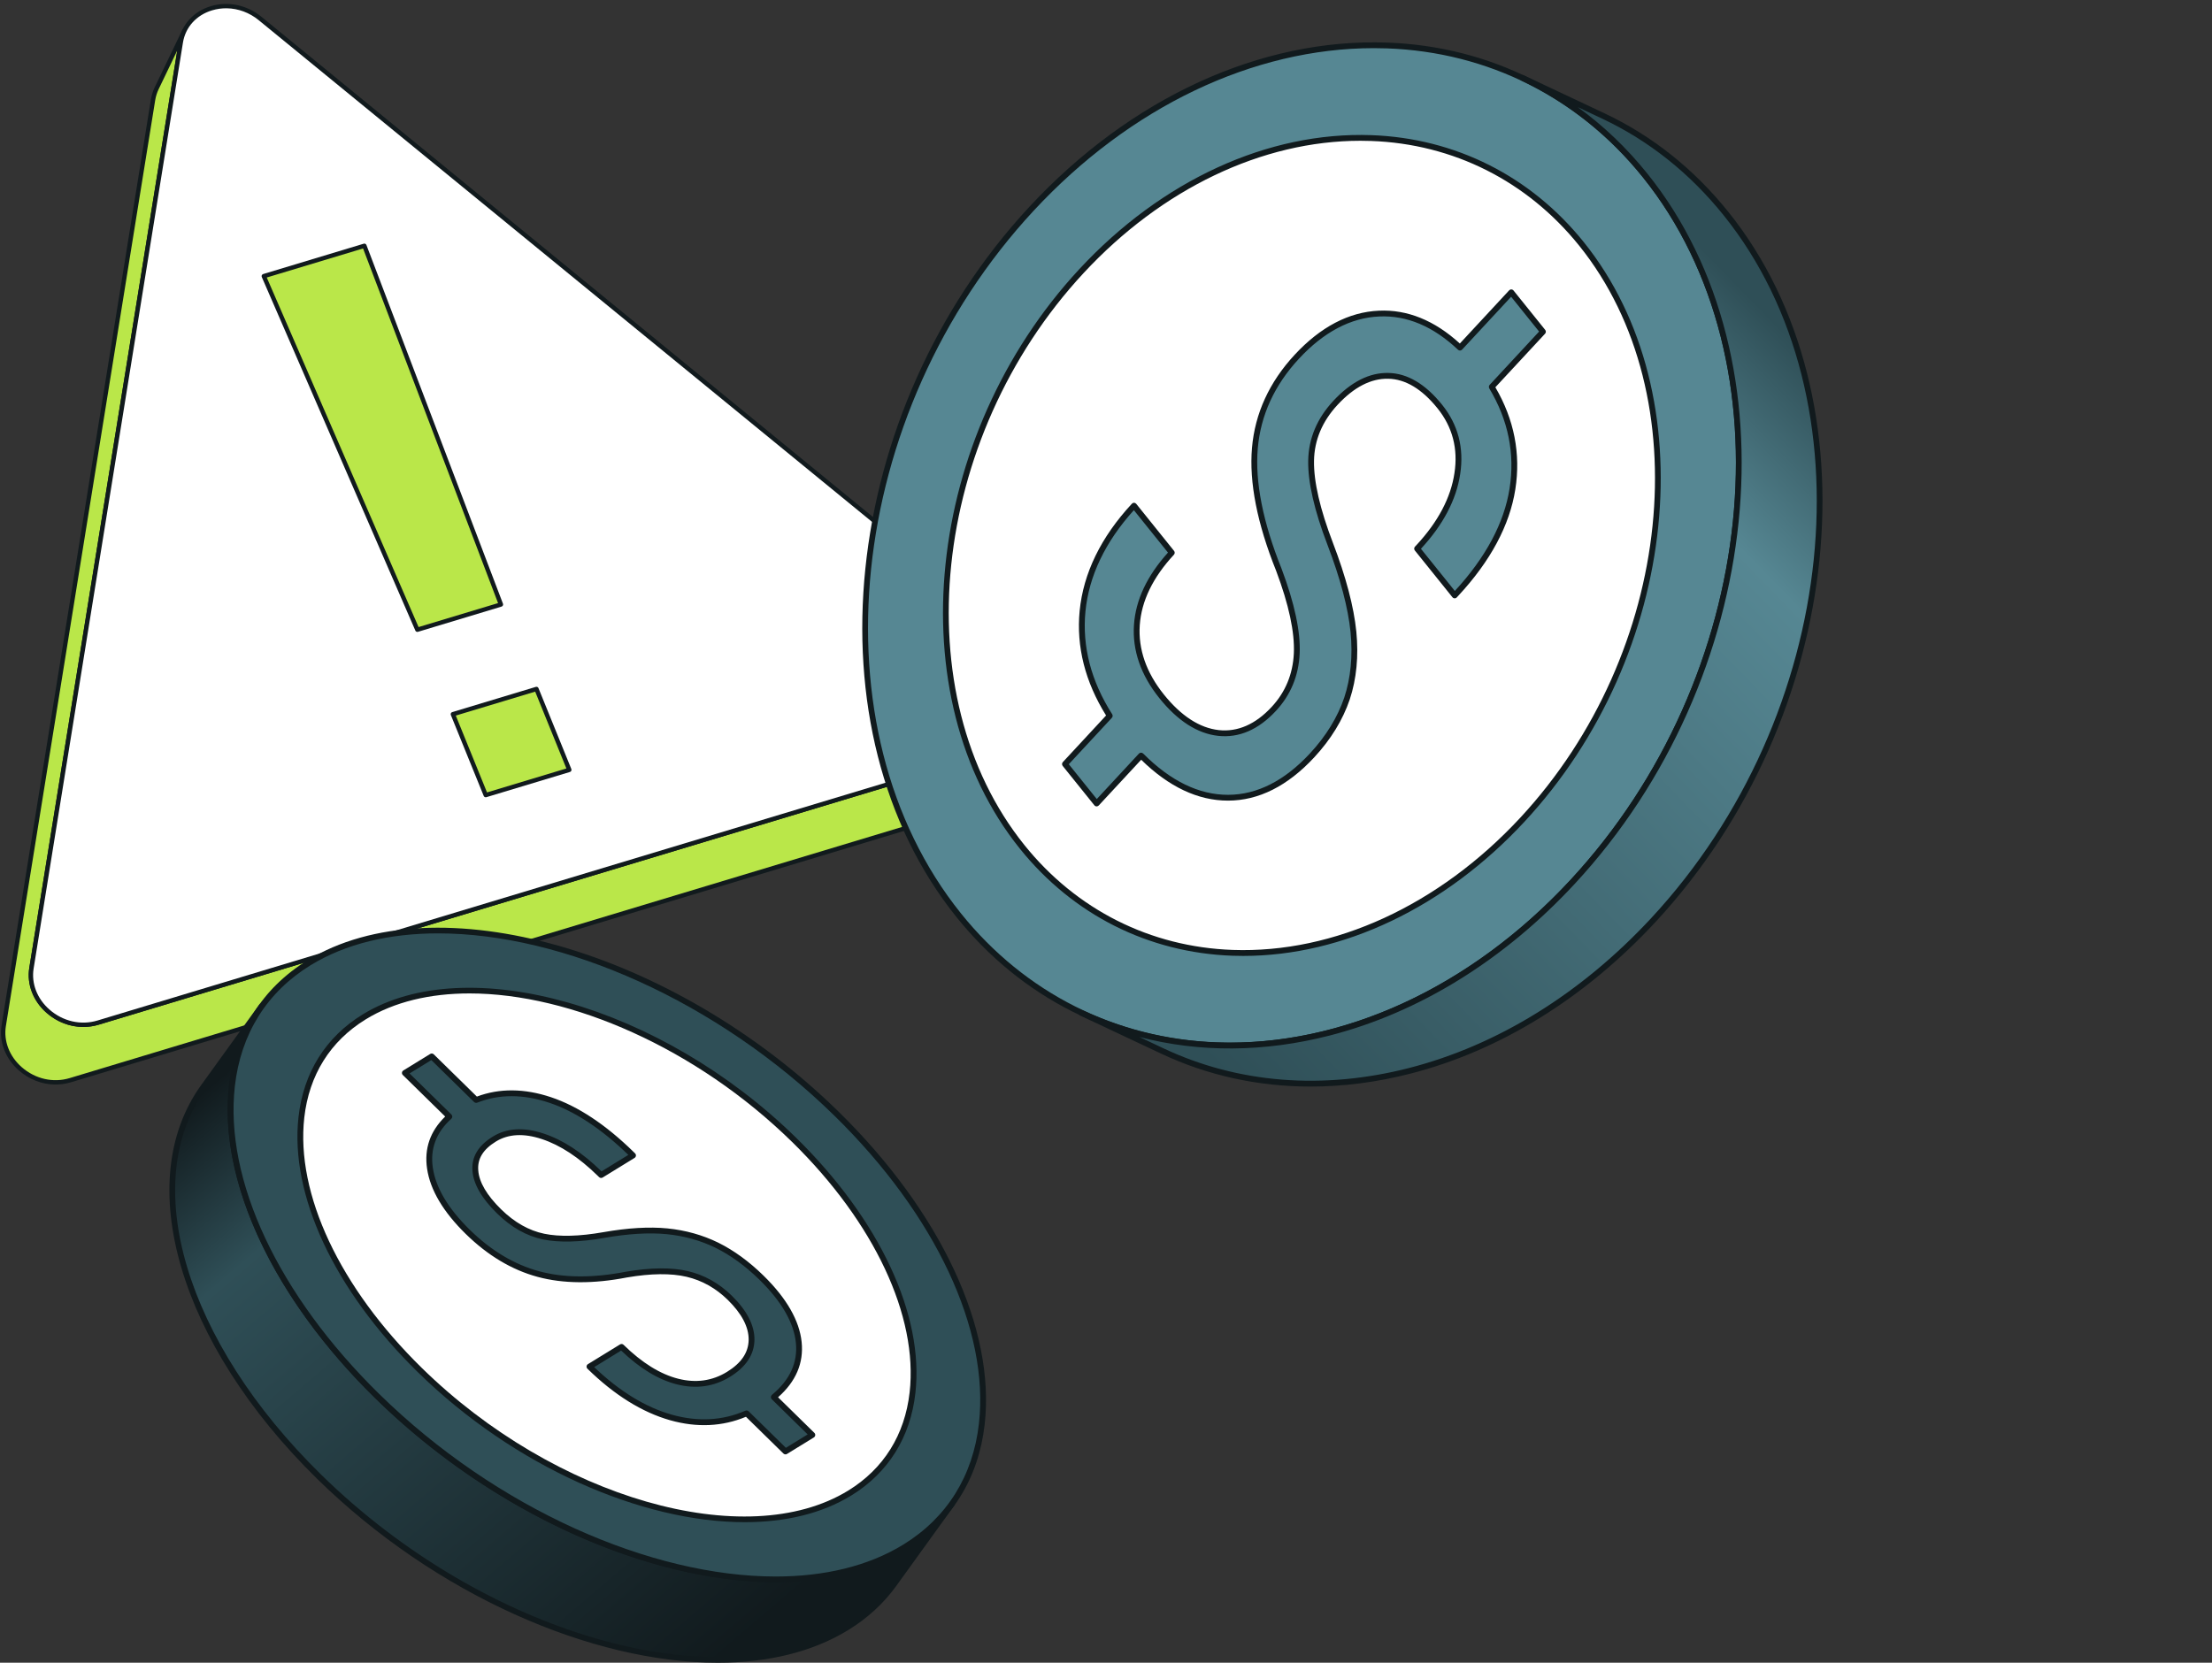 <svg width="133" height="100" viewBox="0 0 133 100" fill="none" xmlns="http://www.w3.org/2000/svg">
<rect x="0" y="0" width="133" height="100" fill="#333333" stroke="none"/>
<path d="M0.231 61.688L9.208 6.01C9.249 5.757 9.324 5.522 9.427 5.308L11.093 1.845C10.99 2.059 10.915 2.294 10.874 2.548L1.897 58.225C1.559 60.321 3.784 62.141 5.903 61.501L62.174 44.518C62.952 44.283 63.501 43.781 63.796 43.168L62.13 46.631C61.835 47.244 61.286 47.746 60.508 47.981L4.237 64.964C2.118 65.603 -0.107 63.783 0.231 61.688Z" fill="#BAE749"/>
<path d="M3.282 65.226C3.612 65.232 3.944 65.187 4.268 65.09L60.539 48.106C61.308 47.874 61.913 47.37 62.241 46.688L63.907 43.225C63.939 43.159 63.911 43.081 63.846 43.05C63.781 43.018 63.703 43.046 63.671 43.111C63.375 43.727 62.827 44.182 62.129 44.392L5.858 61.376C4.865 61.675 3.787 61.43 2.974 60.719C2.232 60.069 1.875 59.145 2.02 58.246L10.997 2.568C11.035 2.334 11.104 2.111 11.203 1.905L11.204 1.902C11.236 1.837 11.208 1.758 11.143 1.727C11.078 1.695 11 1.723 10.968 1.788L9.302 5.251C9.191 5.481 9.114 5.73 9.072 5.99L0.095 61.667C-0.065 62.656 0.324 63.669 1.135 64.379C1.752 64.919 2.511 65.211 3.282 65.226ZM63.176 44.14L62.005 46.574C61.709 47.19 61.161 47.645 60.463 47.855L4.192 64.838C3.199 65.138 2.121 64.893 1.308 64.182C0.565 63.532 0.209 62.608 0.354 61.709C0.499 60.81 9.331 6.031 9.331 6.031C9.369 5.796 9.439 5.572 9.538 5.365L10.655 3.044L1.761 58.205C1.601 59.193 1.99 60.207 2.801 60.916C3.682 61.687 4.853 61.953 5.934 61.627L62.205 44.644C62.569 44.534 62.897 44.362 63.176 44.14Z" fill="#111A1D"/>
<path d="M1.896 58.226C1.558 60.321 3.783 62.142 5.902 61.502L62.173 44.519C64.29 43.88 64.713 41.261 62.933 39.805L15.639 1.11C14.749 0.382 13.642 0.218 12.715 0.498C11.788 0.777 11.042 1.501 10.873 2.548L1.896 58.226L1.896 58.226Z" fill="white"/>
<path d="M4.949 61.763C5.28 61.769 5.612 61.725 5.936 61.627L62.207 44.644C63.21 44.341 63.926 43.572 64.122 42.586C64.334 41.522 63.918 40.444 63.011 39.703L15.718 1.008C14.848 0.297 13.71 0.059 12.673 0.372C11.629 0.687 10.906 1.493 10.74 2.527L1.762 58.205C1.603 59.193 1.992 60.207 2.803 60.917C3.42 61.456 4.179 61.748 4.949 61.763L4.949 61.763ZM13.648 0.499C14.325 0.512 14.997 0.757 15.552 1.211L62.846 39.906C63.676 40.585 64.057 41.568 63.865 42.535C63.688 43.424 63.04 44.118 62.131 44.393L5.86 61.376C4.867 61.676 3.788 61.43 2.976 60.719C2.233 60.069 1.876 59.145 2.022 58.246C2.167 57.348 10.999 2.569 10.999 2.569C11.149 1.636 11.803 0.908 12.749 0.623C13.043 0.534 13.346 0.493 13.648 0.499Z" fill="#111A1D"/>
<path d="M15.859 16.608L25.093 37.873L30.118 36.356L21.908 14.783L15.859 16.608Z" fill="#BAE749"/>
<path d="M25.091 38.003C25.104 38.004 25.118 38.002 25.132 37.998L30.157 36.481C30.192 36.471 30.221 36.446 30.237 36.413C30.253 36.381 30.255 36.343 30.242 36.309L22.032 14.735C22.007 14.671 21.938 14.636 21.871 14.656L15.822 16.482C15.786 16.493 15.757 16.518 15.741 16.552C15.725 16.586 15.725 16.625 15.74 16.66L24.974 37.925C24.994 37.973 25.041 38.002 25.091 38.003L25.091 38.003ZM29.947 36.271L25.167 37.713L16.039 16.69L21.83 14.943L29.947 36.271Z" fill="#111A1D"/>
<path d="M27.229 42.952L29.204 47.818L34.23 46.301L32.254 41.436L27.229 42.952Z" fill="#BAE749"/>
<path d="M29.203 47.949C29.216 47.95 29.23 47.948 29.243 47.944L34.269 46.427C34.304 46.416 34.333 46.391 34.349 46.358C34.365 46.325 34.367 46.286 34.353 46.252L32.377 41.386C32.352 41.323 32.283 41.29 32.218 41.31L27.192 42.827C27.157 42.837 27.128 42.862 27.111 42.895C27.096 42.929 27.094 42.967 27.108 43.002L29.084 47.868C29.104 47.917 29.152 47.948 29.203 47.949ZM34.055 46.217L29.282 47.658L27.405 43.036L32.179 41.596L34.055 46.217Z" fill="#111A1D"/>
<path d="M98.917 10.552C107.901 21.731 105.949 40.755 94.553 53.041C83.157 65.327 66.629 66.225 57.645 55.047C48.662 43.868 50.623 24.843 62.019 12.557C73.416 0.271 89.933 -0.627 98.917 10.552Z" fill="#568793"/>
<path d="M73.962 63.051C73.695 63.051 73.43 63.047 73.164 63.037C66.978 62.818 61.418 60.019 57.51 55.156C48.49 43.931 50.455 24.768 61.892 12.438C67.964 5.892 75.803 2.287 83.404 2.561C89.588 2.78 95.146 5.579 99.054 10.443C108.077 21.671 106.116 40.833 94.682 53.16C88.822 59.477 81.312 63.051 73.962 63.051ZM82.606 2.896C75.356 2.896 67.942 6.429 62.148 12.676C50.825 24.883 48.866 43.842 57.782 54.937C61.626 59.72 67.093 62.472 73.176 62.688C80.68 62.959 88.422 59.394 94.426 52.922C105.746 40.717 107.701 21.759 98.782 10.661C94.938 5.878 89.472 3.126 83.391 2.91C83.13 2.901 82.868 2.896 82.606 2.896Z" fill="#111A1D"/>
<path d="M95.103 14.672C87.784 5.563 74.32 6.295 65.035 16.305C55.743 26.322 54.149 41.824 61.469 50.932C68.793 60.046 82.257 59.315 91.548 49.298C100.834 39.287 102.427 23.785 95.103 14.672Z" fill="white"/>
<path d="M74.755 57.491C74.538 57.491 74.321 57.487 74.104 57.48C69.054 57.301 64.514 55.014 61.322 51.042C53.961 41.882 55.564 26.247 64.895 16.187C69.85 10.845 76.247 7.907 82.451 8.128C87.5 8.307 92.038 10.592 95.228 14.562C102.591 23.724 100.993 39.36 91.665 49.416C86.881 54.574 80.753 57.491 74.755 57.491ZM81.799 8.466C75.899 8.466 69.866 11.341 65.151 16.424C55.933 26.362 54.338 41.793 61.594 50.823C64.722 54.715 69.169 56.955 74.117 57.13C80.217 57.346 86.521 54.449 91.409 49.179C100.623 39.245 102.215 23.814 94.956 14.781C91.83 10.892 87.385 8.653 82.439 8.478C82.226 8.47 82.012 8.466 81.799 8.466Z" fill="#111A1D"/>
<path d="M92.77 19.949L90.867 17.581L87.782 20.906C86.257 19.462 84.63 18.777 82.909 18.859C81.145 18.938 79.499 19.808 77.97 21.456C76.469 23.074 75.627 24.908 75.451 26.95C75.274 29.003 75.754 31.433 76.89 34.262C77.669 36.33 78.028 38.015 77.968 39.304C77.908 40.594 77.45 41.705 76.591 42.632C75.574 43.728 74.46 44.212 73.259 44.082C72.054 43.947 70.92 43.218 69.844 41.879C68.75 40.518 68.255 39.08 68.355 37.588C68.456 36.084 69.161 34.637 70.456 33.241L68.183 30.413C66.334 32.407 65.309 34.518 65.088 36.757C64.879 38.935 65.437 41.032 66.724 43.05L64.031 45.953L65.935 48.323L68.606 45.443L68.637 45.469C70.308 47.144 72.045 47.98 73.84 47.977C75.625 47.974 77.319 47.125 78.891 45.43C79.881 44.363 80.578 43.222 80.988 42.014C81.388 40.806 81.52 39.468 81.376 38C81.228 36.527 80.766 34.764 79.981 32.713C79.195 30.661 78.81 28.995 78.831 27.707C78.852 26.42 79.34 25.258 80.292 24.231C81.32 23.123 82.382 22.575 83.472 22.605C84.563 22.623 85.598 23.241 86.571 24.452C87.502 25.61 87.856 26.961 87.623 28.477C87.399 29.993 86.624 31.466 85.302 32.891L85.204 32.997L87.463 35.809L87.561 35.703C89.476 33.639 90.602 31.54 90.937 29.405C91.274 27.26 90.86 25.216 89.7 23.279L89.691 23.269L92.77 19.949Z" fill="#568793"/>
<path d="M65.936 48.498C65.934 48.498 65.932 48.498 65.93 48.498C65.879 48.496 65.832 48.472 65.8 48.432L63.896 46.063C63.842 45.995 63.845 45.898 63.904 45.835L66.505 43.03C65.243 41.005 64.709 38.89 64.915 36.741C65.139 34.469 66.196 32.3 68.056 30.295C68.09 30.258 68.138 30.237 68.19 30.239C68.241 30.241 68.288 30.265 68.32 30.304L70.593 33.132C70.647 33.2 70.643 33.297 70.585 33.36C69.319 34.725 68.628 36.151 68.53 37.6C68.433 39.048 68.921 40.451 69.981 41.77C71.018 43.06 72.128 43.78 73.279 43.909C74.419 44.032 75.49 43.562 76.463 42.513C77.288 41.623 77.736 40.541 77.794 39.296C77.853 38.032 77.494 36.359 76.728 34.324C75.588 31.485 75.1 28.998 75.278 26.935C75.457 24.863 76.32 22.98 77.843 21.337C79.4 19.659 81.102 18.766 82.903 18.685C84.615 18.604 86.253 19.267 87.775 20.659L90.74 17.462C90.774 17.425 90.822 17.403 90.874 17.407C90.925 17.408 90.972 17.432 91.004 17.472L92.908 19.841C92.962 19.908 92.959 20.005 92.9 20.069L89.911 23.291C91.043 25.228 91.447 27.293 91.111 29.433C90.772 31.592 89.621 33.742 87.691 35.822L87.593 35.928C87.559 35.965 87.51 35.988 87.459 35.983C87.408 35.982 87.361 35.958 87.329 35.918L85.069 33.106C85.015 33.039 85.018 32.942 85.077 32.878L85.175 32.773C86.468 31.379 87.234 29.925 87.451 28.452C87.676 26.988 87.335 25.68 86.436 24.562C85.5 23.397 84.502 22.797 83.47 22.779C82.437 22.754 81.413 23.279 80.421 24.35C79.503 25.339 79.028 26.47 79.007 27.71C78.986 28.963 79.369 30.625 80.145 32.65C80.927 34.694 81.401 36.489 81.551 37.982C81.696 39.461 81.563 40.836 81.155 42.069C80.737 43.301 80.019 44.472 79.02 45.549C77.42 47.273 75.678 48.149 73.842 48.151C73.838 48.151 73.835 48.151 73.832 48.151C72.034 48.151 70.279 47.324 68.615 45.692L66.064 48.442C66.031 48.477 65.985 48.498 65.936 48.498ZM64.263 45.962L65.946 48.056L68.479 45.324C68.543 45.255 68.649 45.249 68.721 45.31L68.752 45.336C70.388 46.976 72.094 47.802 73.832 47.802H73.841C75.577 47.799 77.233 46.961 78.764 45.311C79.729 44.271 80.422 43.142 80.824 41.958C81.216 40.773 81.344 39.446 81.204 38.017C81.056 36.554 80.59 34.791 79.819 32.775C79.027 30.708 78.636 29.002 78.658 27.704C78.68 26.375 79.187 25.167 80.165 24.112C81.229 22.965 82.344 22.402 83.478 22.43C84.617 22.449 85.704 23.093 86.709 24.342C87.671 25.54 88.037 26.94 87.797 28.503C87.569 30.045 86.775 31.56 85.436 33.005L87.474 35.541C89.332 33.526 90.44 31.453 90.766 29.378C91.095 27.286 90.686 25.265 89.553 23.372C89.511 23.305 89.51 23.208 89.565 23.15L92.541 19.941L90.859 17.848L87.912 21.025C87.88 21.059 87.836 21.079 87.789 21.081C87.74 21.082 87.697 21.065 87.663 21.033C86.178 19.627 84.583 18.954 82.919 19.034C81.213 19.111 79.592 19.966 78.1 21.575C76.63 23.159 75.798 24.972 75.626 26.965C75.453 28.973 75.933 31.406 77.054 34.197C77.838 36.281 78.205 38 78.144 39.313C78.082 40.642 77.603 41.799 76.72 42.751C75.668 43.885 74.499 44.392 73.242 44.256C71.994 44.117 70.806 43.354 69.709 41.988C68.592 40.599 68.078 39.115 68.182 37.577C68.282 36.086 68.97 34.626 70.227 33.234L68.176 30.682C66.454 32.588 65.474 34.637 65.264 36.775C65.061 38.884 65.602 40.964 66.873 42.957C66.915 43.024 66.907 43.111 66.853 43.17L64.263 45.962Z" fill="#111A1D"/>
<path d="M103.779 12.843C101.679 10.229 99.166 8.275 96.403 6.973L91.543 4.682C94.305 5.984 96.818 7.938 98.918 10.552C107.902 21.73 105.951 40.754 94.555 53.041C85.822 62.455 74.077 65.183 65.022 60.914L69.882 63.206C78.938 67.474 90.683 64.746 99.415 55.332C110.811 43.045 112.763 24.022 103.779 12.843Z" fill="url(#paint0_linear_7585_239483)"/>
<path d="M78.803 65.348C75.647 65.348 72.604 64.683 69.805 63.364L64.944 61.073C64.857 61.032 64.819 60.927 64.86 60.84C64.902 60.753 65.006 60.715 65.093 60.757C69.564 62.864 74.671 63.273 79.863 61.939C85.184 60.573 90.219 57.454 94.423 52.922C105.744 40.717 107.698 21.759 98.779 10.661C96.742 8.126 94.281 6.168 91.465 4.841C91.378 4.8 91.341 4.696 91.382 4.608C91.423 4.521 91.527 4.483 91.614 4.525L96.475 6.816C99.339 8.166 101.841 10.157 103.912 12.734C112.935 23.961 110.974 43.124 99.54 55.451C95.29 60.033 90.197 63.186 84.81 64.569C82.785 65.089 80.772 65.348 78.803 65.348ZM68.51 62.367L69.954 63.048C74.424 65.155 79.532 65.564 84.723 64.231C90.045 62.864 95.08 59.746 99.284 55.213C110.605 43.009 112.559 24.051 103.64 12.953C101.603 10.418 99.142 8.459 96.326 7.132L94.866 6.444C96.407 7.557 97.807 8.894 99.052 10.443C108.075 21.671 106.114 40.834 94.68 53.16C90.43 57.742 85.336 60.895 79.95 62.279C76.013 63.289 72.121 63.312 68.51 62.367Z" fill="#111A1D"/>
<path d="M57.241 90.441L53.744 95.285C53.016 96.294 52.073 97.171 50.91 97.887C43.283 102.576 29.077 98.508 19.188 88.811C10.8 80.586 8.2 70.955 12.244 65.354L15.741 60.51C11.697 66.111 14.297 75.742 22.685 83.967C32.574 93.664 46.78 97.732 54.407 93.042C55.571 92.327 56.514 91.449 57.241 90.441Z" fill="url(#paint1_linear_7585_239483)"/>
<path d="M43.153 99.999C35.58 99.999 26.191 95.924 19.064 88.936C10.769 80.802 7.906 71.063 12.1 65.252L15.597 60.407C15.654 60.329 15.763 60.312 15.841 60.368C15.919 60.424 15.937 60.534 15.881 60.612C11.789 66.28 14.637 75.832 22.805 83.842C32.629 93.475 46.763 97.535 54.314 92.893C55.435 92.204 56.372 91.344 57.098 90.339C57.155 90.26 57.264 90.243 57.342 90.299C57.42 90.356 57.438 90.465 57.381 90.543L53.884 95.388C53.132 96.431 52.161 97.322 51 98.035C48.832 99.368 46.132 99.999 43.153 99.999ZM14.375 62.698L12.384 65.456C8.292 71.124 11.14 80.676 19.308 88.686C29.132 98.319 43.266 102.379 50.817 97.737C51.938 97.048 52.875 96.188 53.601 95.183L55.6 92.413C55.254 92.692 54.886 92.951 54.497 93.191C46.818 97.911 32.492 93.829 22.561 84.091C15.277 76.949 12.181 68.57 14.375 62.698Z" fill="#111A1D"/>
<path d="M18.577 57.907C26.205 53.218 40.406 57.281 50.304 66.987C60.193 76.684 62.035 88.353 54.408 93.042C46.781 97.731 32.575 93.664 22.686 83.967C12.787 74.26 10.95 62.596 18.577 57.907Z" fill="#2F4F57"/>
<path d="M46.651 95.154C39.078 95.155 29.689 91.079 22.561 84.091C16.412 78.06 13.127 71.032 13.774 65.289C14.141 62.031 15.77 59.426 18.484 57.758C26.163 53.036 40.491 57.121 50.425 66.862C56.571 72.889 59.854 79.916 59.206 85.659C58.839 88.918 57.211 91.522 54.498 93.19C52.33 94.523 49.63 95.154 46.651 95.154ZM26.345 56.135C23.426 56.135 20.788 56.752 18.667 58.055C16.048 59.666 14.476 62.18 14.121 65.328C13.486 70.965 16.733 77.886 22.806 83.841C29.87 90.768 39.164 94.813 46.635 94.814C49.554 94.814 52.194 94.197 54.315 92.893C56.933 91.283 58.505 88.768 58.859 85.621C59.495 79.983 56.25 73.064 50.18 67.111C43.114 60.182 33.817 56.135 26.345 56.135Z" fill="#111A1D"/>
<path d="M47.736 68.553C39.675 60.649 28.1 57.337 21.881 61.16C15.667 64.981 17.164 74.487 25.226 82.392C33.292 90.302 44.867 93.613 51.081 89.793C57.3 85.97 55.802 76.463 47.736 68.553Z" fill="white"/>
<path d="M44.776 91.547C38.595 91.547 30.931 88.221 25.115 82.518C20.099 77.6 17.42 71.863 17.949 67.173C18.249 64.507 19.581 62.377 21.802 61.012C28.073 57.156 39.767 60.484 47.87 68.429C52.888 73.35 55.569 79.088 55.04 83.778C54.74 86.445 53.407 88.576 51.185 89.942C49.414 91.031 47.21 91.547 44.776 91.547ZM28.231 59.747C25.857 59.747 23.71 60.249 21.985 61.309C19.859 62.616 18.584 64.657 18.296 67.212C17.779 71.796 20.42 77.424 25.36 82.268C33.358 90.111 44.861 93.42 51.002 89.645C53.129 88.337 54.405 86.295 54.693 83.739C55.209 79.155 52.567 73.525 47.626 68.679C41.875 63.04 34.311 59.747 28.231 59.747Z" fill="#111A1D"/>
<path d="M25.962 63.534L24.346 64.527L27.023 67.153C26.065 68.013 25.673 69.053 25.856 70.266C26.04 71.51 26.8 72.783 28.127 74.084C29.43 75.362 30.846 76.21 32.368 76.623C33.899 77.038 35.662 77.046 37.672 76.654C39.146 76.403 40.366 76.392 41.324 76.617C42.282 76.841 43.136 77.318 43.882 78.05C44.765 78.916 45.202 79.763 45.191 80.583C45.177 81.405 44.719 82.094 43.805 82.656C42.877 83.227 41.849 83.369 40.738 83.087C39.619 82.803 38.499 82.106 37.375 81.004L35.446 82.19C37.051 83.764 38.684 84.779 40.356 85.251C41.981 85.706 43.492 85.614 44.893 85.001L47.231 87.293L48.847 86.299L46.528 84.025L46.545 84.007C47.665 83.078 48.159 81.983 48.029 80.729C47.901 79.482 47.153 78.179 45.788 76.841C44.929 75.998 44.035 75.349 43.113 74.891C42.191 74.441 41.193 74.159 40.118 74.051C39.039 73.946 37.768 74.018 36.307 74.276C34.846 74.534 33.642 74.566 32.688 74.369C31.735 74.172 30.841 73.666 30.014 72.856C29.121 71.981 28.641 71.161 28.586 70.404C28.522 69.644 28.905 69.01 29.731 68.501C30.521 68.016 31.495 67.96 32.633 68.338C33.769 68.709 34.914 69.459 36.061 70.585L36.147 70.668L38.065 69.489L37.98 69.405C36.318 67.775 34.685 66.692 33.083 66.154C31.473 65.615 29.991 65.614 28.642 66.15L28.635 66.154L25.962 63.534Z" fill="#2F4F57"/>
<path d="M47.228 87.469C47.183 87.469 47.139 87.452 47.105 87.419L44.851 85.208C43.437 85.798 41.908 85.869 40.306 85.42C38.611 84.942 36.933 83.897 35.32 82.316C35.282 82.278 35.263 82.225 35.269 82.171C35.275 82.118 35.305 82.07 35.351 82.042L37.281 80.856C37.349 80.814 37.437 80.824 37.494 80.88C38.595 81.96 39.7 82.646 40.778 82.919C41.841 83.189 42.828 83.051 43.71 82.508C44.574 81.977 45.001 81.347 45.014 80.581C45.024 79.813 44.601 79.004 43.757 78.176C43.039 77.472 42.206 77.005 41.281 76.788C40.347 76.569 39.142 76.582 37.699 76.828C35.674 77.223 33.863 77.211 32.319 76.792C30.775 76.374 29.322 75.505 28.002 74.21C26.65 72.885 25.869 71.567 25.68 70.293C25.498 69.084 25.864 68.027 26.768 67.151L24.22 64.653C24.182 64.616 24.163 64.563 24.169 64.509C24.175 64.456 24.206 64.408 24.251 64.38L25.867 63.386C25.936 63.344 26.024 63.354 26.081 63.41L28.673 65.951C30.031 65.44 31.532 65.453 33.136 65.99C34.756 66.533 36.426 67.641 38.099 69.282L38.184 69.366C38.223 69.403 38.242 69.457 38.236 69.51C38.23 69.563 38.199 69.611 38.154 69.639L36.235 70.819C36.166 70.861 36.078 70.851 36.021 70.794L35.936 70.711C34.812 69.609 33.681 68.867 32.575 68.505C31.491 68.145 30.564 68.195 29.82 68.652C29.046 69.128 28.698 69.697 28.757 70.391C28.808 71.101 29.272 71.888 30.133 72.733C30.932 73.516 31.802 74.009 32.721 74.199C33.643 74.39 34.839 74.358 36.274 74.106C37.735 73.848 39.033 73.771 40.132 73.879C41.217 73.987 42.245 74.275 43.187 74.736C44.126 75.202 45.041 75.868 45.907 76.717C47.296 78.079 48.067 79.423 48.2 80.713C48.331 81.975 47.854 83.092 46.782 84.034L48.966 86.176C49.005 86.214 49.023 86.267 49.017 86.32C49.011 86.374 48.981 86.421 48.935 86.45L47.319 87.443C47.291 87.46 47.259 87.469 47.228 87.469ZM44.89 84.827C44.935 84.827 44.979 84.844 45.012 84.877L47.252 87.074L48.562 86.269L46.403 84.151C46.334 84.084 46.333 83.975 46.399 83.906L46.416 83.888C46.421 83.883 46.426 83.878 46.431 83.874C47.497 82.989 47.976 81.937 47.853 80.748C47.728 79.542 46.992 78.269 45.663 76.966C44.823 76.143 43.938 75.498 43.032 75.049C42.129 74.607 41.141 74.33 40.097 74.226C39.031 74.122 37.765 74.197 36.335 74.449C34.855 74.71 33.615 74.74 32.65 74.541C31.665 74.337 30.736 73.812 29.889 72.981C28.965 72.075 28.466 71.213 28.408 70.418C28.339 69.592 28.752 68.897 29.637 68.353C30.473 67.839 31.498 67.779 32.685 68.173C33.837 68.549 35.009 69.315 36.168 70.448L37.78 69.458C36.17 67.894 34.57 66.839 33.025 66.321C31.464 65.798 30.012 65.795 28.707 66.312C28.642 66.34 28.561 66.33 28.509 66.28L25.934 63.755L24.625 64.559L27.142 67.029C27.177 67.062 27.196 67.109 27.195 67.157C27.194 67.205 27.173 67.251 27.137 67.284C26.227 68.1 25.853 69.095 26.026 70.241C26.203 71.438 26.95 72.689 28.246 73.96C29.523 75.212 30.925 76.052 32.411 76.454C33.902 76.859 35.66 76.868 37.636 76.483C39.129 76.229 40.381 76.217 41.361 76.447C42.349 76.679 43.237 77.176 44.001 77.926C44.916 78.823 45.374 79.718 45.363 80.586C45.348 81.469 44.853 82.215 43.893 82.805C42.928 83.399 41.851 83.551 40.692 83.257C39.586 82.977 38.461 82.293 37.347 81.224L35.726 82.221C37.246 83.674 38.818 84.637 40.4 85.083C41.964 85.521 43.451 85.44 44.819 84.841C44.842 84.832 44.866 84.827 44.89 84.827Z" fill="#111A1D"/>
<defs>
<linearGradient id="paint0_linear_7585_239483" x1="66.943" y1="57.892" x2="106.556" y2="19.226" gradientUnits="userSpaceOnUse">
<stop stop-color="#2F4F57"/>
<stop offset="0.801" stop-color="#568793"/>
<stop offset="1" stop-color="#2F4F57"/>
</linearGradient>
<linearGradient id="paint1_linear_7585_239483" x1="15.385" y1="62.973" x2="45.293" y2="98.048" gradientUnits="userSpaceOnUse">
<stop stop-color="#111A1D"/>
<stop offset="0.204" stop-color="#2F4F57"/>
<stop offset="1" stop-color="#111A1D"/>
</linearGradient>
</defs>
</svg>
